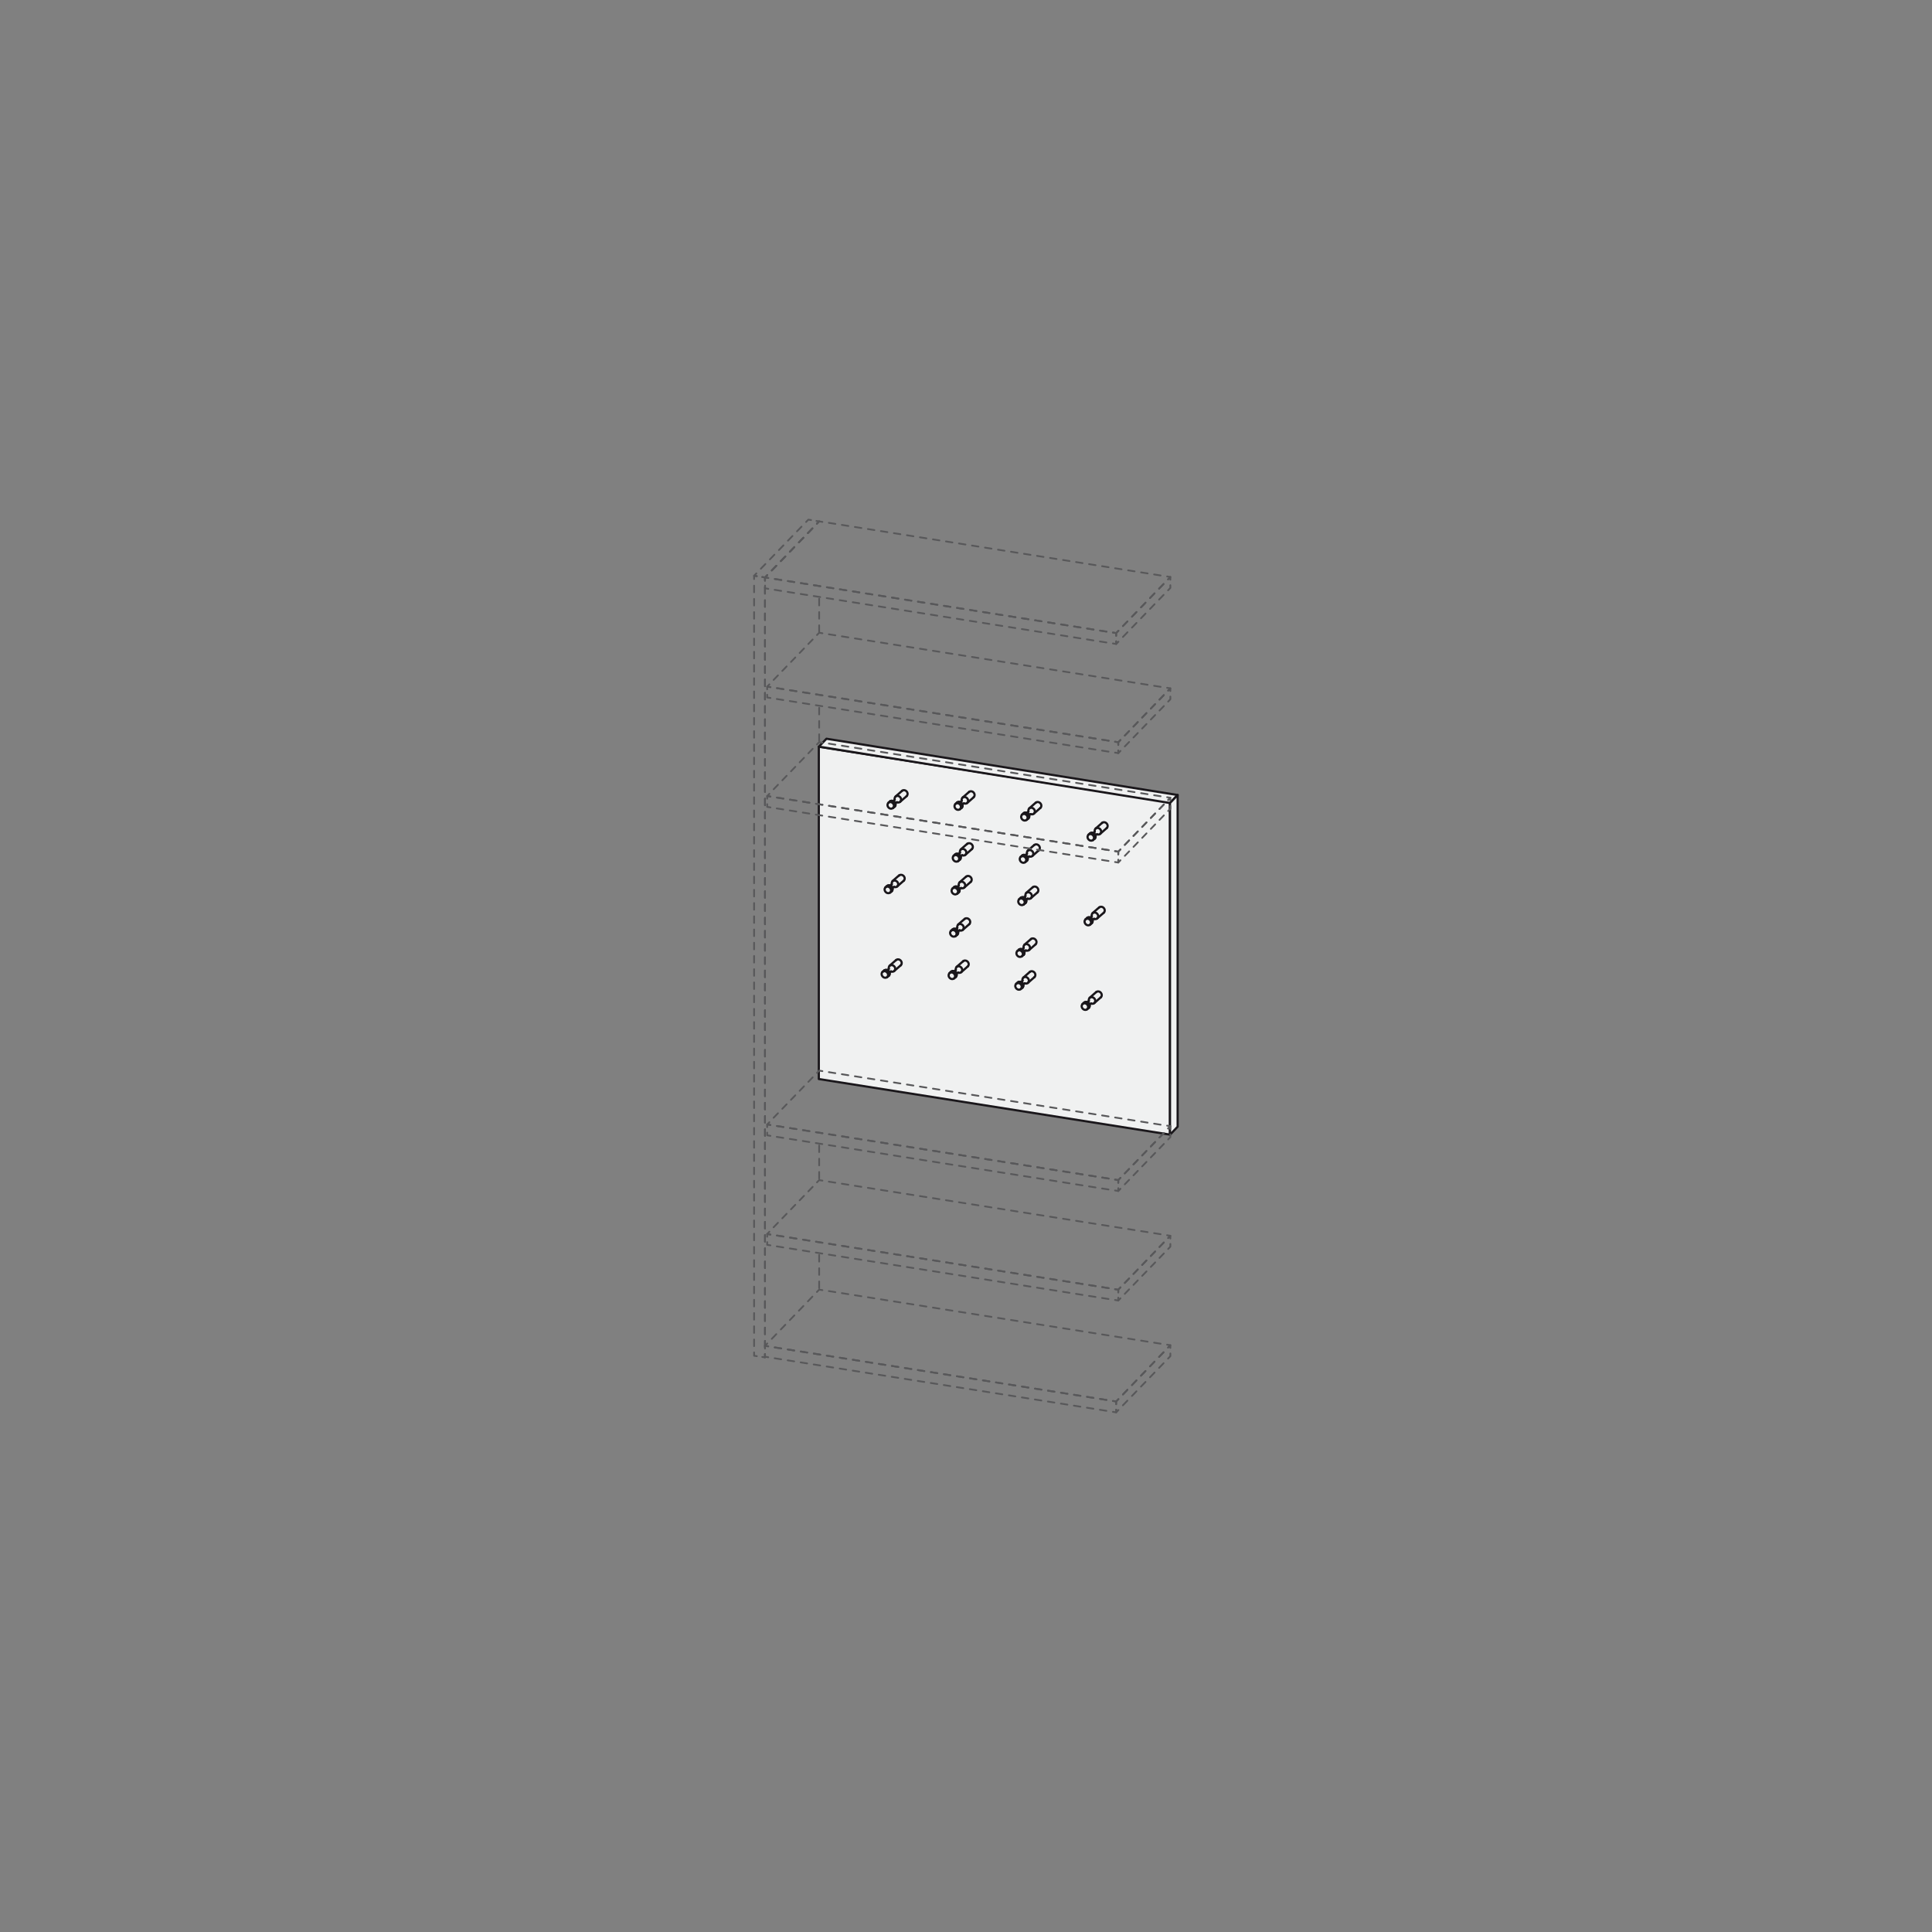 <?xml version="1.0" encoding="utf-8"?>
<!-- Generator: Adobe Illustrator 28.0.0, SVG Export Plug-In . SVG Version: 6.00 Build 0)  -->
<svg version="1.1" id="Livello_1" xmlns="http://www.w3.org/2000/svg" xmlns:xlink="http://www.w3.org/1999/xlink" x="0px" y="0px"
	 viewBox="0 0 220 220" style="enable-background:new 0 0 220 220;" xml:space="preserve">
<rect x="0" y="0" width="220" height="220" fill="#808080" stroke="none"/>
<style type="text/css">
	.st0{fill:#F0F1F1;}
	.st1{fill:none;stroke:#1A171B;stroke-width:0.25;stroke-linecap:round;stroke-linejoin:round;}
	
		.st2{clip-path:url(#SVGID_00000052798720930824301930000005301927942368923815_);fill:none;stroke:#1A171B;stroke-width:0.25;stroke-linecap:round;stroke-linejoin:bevel;stroke-miterlimit:10;}
	
		.st3{clip-path:url(#SVGID_00000052798720930824301930000005301927942368923815_);fill:none;stroke:#1A171B;stroke-width:0.25;stroke-linecap:round;stroke-linejoin:round;stroke-miterlimit:10;}
	.st4{fill:none;stroke:#1A171B;stroke-width:0.25;stroke-linecap:round;stroke-linejoin:round;stroke-miterlimit:10;}
	
		.st5{clip-path:url(#SVGID_00000137839759966214001880000006257604046821997716_);fill:none;stroke:#1A171B;stroke-width:0.25;stroke-linecap:round;stroke-linejoin:bevel;stroke-miterlimit:10;}
	
		.st6{clip-path:url(#SVGID_00000081623478651128099680000004465985365966534025_);fill:none;stroke:#1A171B;stroke-width:0.25;stroke-linecap:round;stroke-linejoin:bevel;stroke-miterlimit:10;}
	
		.st7{clip-path:url(#SVGID_00000005244420355351937380000001213397024895804813_);fill:none;stroke:#1A171B;stroke-width:0.25;stroke-linecap:round;stroke-linejoin:bevel;stroke-miterlimit:10;}
	
		.st8{clip-path:url(#SVGID_00000152951042049716238810000016506603485080458674_);fill:none;stroke:#1A171B;stroke-width:0.25;stroke-linecap:round;stroke-linejoin:bevel;stroke-miterlimit:10;}
	
		.st9{clip-path:url(#SVGID_00000176007845436901545030000008658592982375569318_);fill:none;stroke:#1A171B;stroke-width:0.25;stroke-linecap:round;stroke-linejoin:bevel;stroke-miterlimit:10;}
	
		.st10{clip-path:url(#SVGID_00000086658808475765787150000011496146731958970291_);fill:none;stroke:#1A171B;stroke-width:0.25;stroke-linecap:round;stroke-linejoin:bevel;stroke-miterlimit:10;}
	
		.st11{clip-path:url(#SVGID_00000068659399483658097790000005999283140765758852_);fill:none;stroke:#1A171B;stroke-width:0.25;stroke-linecap:round;stroke-linejoin:bevel;stroke-miterlimit:10;}
	
		.st12{clip-path:url(#SVGID_00000133516102525182197820000014322566458770380725_);fill:none;stroke:#1A171B;stroke-width:0.25;stroke-linecap:round;stroke-linejoin:bevel;stroke-miterlimit:10;}
	
		.st13{clip-path:url(#SVGID_00000092430353239707669550000008895335599559546535_);fill:none;stroke:#1A171B;stroke-width:0.25;stroke-linecap:round;stroke-linejoin:bevel;stroke-miterlimit:10;}
	
		.st14{clip-path:url(#SVGID_00000061453516750974841850000004208468989266139033_);fill:none;stroke:#1A171B;stroke-width:0.25;stroke-linecap:round;stroke-linejoin:bevel;stroke-miterlimit:10;}
	
		.st15{clip-path:url(#SVGID_00000074444184696794952950000002188227285570718866_);fill:none;stroke:#1A171B;stroke-width:0.25;stroke-linecap:round;stroke-linejoin:bevel;stroke-miterlimit:10;}
	
		.st16{clip-path:url(#SVGID_00000087370415706478557740000010940467968057043635_);fill:none;stroke:#1A171B;stroke-width:0.25;stroke-linecap:round;stroke-linejoin:bevel;stroke-miterlimit:10;}
	
		.st17{clip-path:url(#SVGID_00000094583686170207603510000014619250996095522982_);fill:none;stroke:#1A171B;stroke-width:0.25;stroke-linecap:round;stroke-linejoin:bevel;stroke-miterlimit:10;}
	
		.st18{clip-path:url(#SVGID_00000008111500376808687910000012365168631234449809_);fill:none;stroke:#1A171B;stroke-width:0.25;stroke-linecap:round;stroke-linejoin:bevel;stroke-miterlimit:10;}
	
		.st19{clip-path:url(#SVGID_00000098919218109187419780000004458634197641377411_);fill:none;stroke:#1A171B;stroke-width:0.25;stroke-linecap:round;stroke-linejoin:bevel;stroke-miterlimit:10;}
	.st20{fill:none;stroke:#58585A;stroke-width:0.2;stroke-linecap:round;stroke-linejoin:round;stroke-dasharray:0.753,0.753;}
	
		.st21{clip-path:url(#SVGID_00000098937268109661551220000011714262155358282135_);fill:none;stroke:#58585A;stroke-width:0.2;stroke-linecap:round;stroke-linejoin:round;stroke-dasharray:0.753,0.753;}
	
		.st22{clip-path:url(#SVGID_00000098937268109661551220000011714262155358282135_);fill:none;stroke:#58585A;stroke-width:0.2;stroke-linecap:round;stroke-linejoin:round;}
	.st23{fill:none;stroke:#58585A;stroke-width:0.2;stroke-linecap:round;stroke-linejoin:round;stroke-dasharray:0.74,0.74;}
	.st24{fill:none;stroke:#58585A;stroke-width:0.2;stroke-linecap:round;stroke-linejoin:round;}
	
		.st25{clip-path:url(#SVGID_00000047769218126032980780000013776425648890956720_);fill:none;stroke:#58585A;stroke-width:0.2;stroke-linecap:round;stroke-linejoin:round;}
	.st26{fill:none;stroke:#58585A;stroke-width:0.2;stroke-linecap:round;stroke-linejoin:round;stroke-dasharray:0.75,0.75;}
	.st27{fill:none;stroke:#58585A;stroke-width:0.2;stroke-linecap:round;stroke-linejoin:round;stroke-dasharray:0.741,0.741;}
	
		.st28{clip-path:url(#SVGID_00000097498417426591971990000009082871043398718610_);fill:none;stroke:#58585A;stroke-width:0.2;stroke-linecap:round;stroke-linejoin:round;stroke-dasharray:0.75,0.75;}
	
		.st29{clip-path:url(#SVGID_00000127745991538191067550000013441415716890197912_);fill:none;stroke:#58585A;stroke-width:0.2;stroke-linecap:round;stroke-linejoin:round;}
	
		.st30{clip-path:url(#SVGID_00000080909499222659532520000006198931698487663534_);fill:none;stroke:#58585A;stroke-width:0.2;stroke-linecap:round;stroke-linejoin:round;}
	.st31{fill:none;stroke:#58585A;stroke-width:0.2;stroke-linecap:round;stroke-linejoin:round;stroke-dasharray:0.711,0.711;}
	.st32{fill:none;stroke:#58585A;stroke-width:0.2;stroke-linecap:round;stroke-linejoin:round;stroke-dasharray:0.755,0.755;}
</style>
<g>
	<polygon class="st0" points="133.23,129.2 93.24,122.87 93.24,85.03 133.23,91.36 	"/>
	<polygon class="st1" points="133.23,129.2 93.24,122.87 93.24,85.03 133.23,91.36 	"/>
	<polygon class="st0" points="93.25,85.02 133.23,91.44 134.1,90.53 94.11,84.12 	"/>
	<polygon class="st1" points="134.1,90.53 94.11,84.12 93.25,85.02 133.23,91.44 	"/>
	<polygon class="st0" points="133.23,91.44 133.23,129.21 134.1,128.3 134.1,90.53 	"/>
	<polygon class="st1" points="134.1,128.3 133.23,129.21 133.23,91.44 134.1,90.53 	"/>
	<g>
		<defs>
			<rect id="SVGID_1_" x="85.77" y="59.07" width="48.45" height="101.86"/>
		</defs>
		<clipPath id="SVGID_00000116199499388705241860000006097978274889161119_">
			<use xlink:href="#SVGID_1_"  style="overflow:visible;"/>
		</clipPath>
		
			<path style="clip-path:url(#SVGID_00000116199499388705241860000006097978274889161119_);fill:none;stroke:#1A171B;stroke-width:0.25;stroke-linecap:round;stroke-linejoin:bevel;stroke-miterlimit:10;" d="
			M101.87,91.86l0.04-0.04c0.24-0.32-0.17-0.78-0.52-0.59l-0.05,0.04 M102.13,91.35l0.06,0.02l0.06,0.01
			c0.3,0.03,0.44-0.28,0.31-0.53l-0.04-0.05l-0.04-0.05c-0.22-0.22-0.59-0.14-0.61,0.19l0,0.06l0.01,0.06 M103.24,90.65l0.04-0.04
			c0.24-0.33-0.17-0.78-0.52-0.59l-0.04,0.04"/>
		
			<path style="clip-path:url(#SVGID_00000116199499388705241860000006097978274889161119_);fill:none;stroke:#1A171B;stroke-width:0.25;stroke-linecap:round;stroke-linejoin:round;stroke-miterlimit:10;" d="
			M101.71,91.2l0.03-0.01 M102.15,91.35L102.15,91.35c-0.06,0.01-0.15,0.07-0.17,0.12l-0.01,0.02 M101.74,91.2l0.03-0.01
			c0.04-0.02,0.1-0.09,0.11-0.13l0,0 M102.72,90.05l-0.74,0.65 M103.25,90.65l-0.75,0.65"/>
		
			<path style="clip-path:url(#SVGID_00000116199499388705241860000006097978274889161119_);fill:none;stroke:#1A171B;stroke-width:0.25;stroke-linecap:round;stroke-linejoin:bevel;stroke-miterlimit:10;" d="
			M109.5,91.99l0.04-0.04c0.24-0.33-0.17-0.79-0.52-0.59l-0.04,0.03 M109.76,91.48l0.06,0.02l0.06,0.01
			c0.3,0.03,0.44-0.28,0.31-0.53l-0.04-0.05l-0.04-0.05c-0.22-0.22-0.59-0.14-0.61,0.19l0,0.06l0.01,0.06 M110.87,90.78l0.04-0.04
			c0.24-0.33-0.17-0.79-0.52-0.59l-0.04,0.03"/>
		
			<path style="clip-path:url(#SVGID_00000116199499388705241860000006097978274889161119_);fill:none;stroke:#1A171B;stroke-width:0.25;stroke-linecap:round;stroke-linejoin:round;stroke-miterlimit:10;" d="
			M109.35,91.33l0.02-0.01c0.05-0.01,0.12-0.08,0.14-0.12l0-0.02 M109.78,91.48L109.78,91.48c-0.07,0.01-0.14,0.06-0.17,0.12
			l-0.01,0.02 M109.51,91.19l0.01-0.01v0 M110.35,90.18l-0.75,0.65 M110.87,90.79l-0.74,0.65"/>
		
			<path style="clip-path:url(#SVGID_00000116199499388705241860000006097978274889161119_);fill:none;stroke:#1A171B;stroke-width:0.25;stroke-linecap:round;stroke-linejoin:bevel;stroke-miterlimit:10;" d="
			M117.1,93.2l0.04-0.04c0.24-0.33-0.17-0.79-0.52-0.59l-0.04,0.03 M117.36,92.7l0.06,0.02l0.06,0.01c0.3,0.03,0.44-0.28,0.31-0.53
			l-0.04-0.05l-0.04-0.05c-0.22-0.22-0.59-0.14-0.61,0.19l0,0.06l0.01,0.06 M118.47,92l0.04-0.04c0.24-0.33-0.17-0.78-0.52-0.59
			l-0.04,0.04"/>
		
			<path style="clip-path:url(#SVGID_00000116199499388705241860000006097978274889161119_);fill:none;stroke:#1A171B;stroke-width:0.25;stroke-linecap:round;stroke-linejoin:round;stroke-miterlimit:10;" d="
			M116.94,92.55l0.03-0.01l0.02-0.01 M117.38,92.7L117.38,92.7c-0.09,0.01-0.12,0.05-0.17,0.11l-0.01,0.03 M116.99,92.53l0.03-0.02
			l0.03-0.02l0.02-0.02l0.02-0.02l0.01-0.02l0.01-0.02l0-0.01v0 M117.94,91.4l-0.74,0.65 M118.47,92l-0.74,0.65"/>
		
			<path style="clip-path:url(#SVGID_00000116199499388705241860000006097978274889161119_);fill:none;stroke:#1A171B;stroke-width:0.25;stroke-linecap:round;stroke-linejoin:bevel;stroke-miterlimit:10;" d="
			M124.65,95.5l0.04-0.04c0.24-0.32-0.17-0.78-0.52-0.59l-0.05,0.04 M124.91,95l0.06,0.02l0.06,0.01c0.3,0.03,0.44-0.28,0.31-0.53
			l-0.04-0.05l-0.04-0.05c-0.22-0.22-0.59-0.14-0.61,0.19l0,0.06l0.01,0.06 M126.02,94.3l0.04-0.04c0.24-0.33-0.17-0.78-0.52-0.59
			l-0.04,0.04"/>
		
			<path style="clip-path:url(#SVGID_00000116199499388705241860000006097978274889161119_);fill:none;stroke:#1A171B;stroke-width:0.25;stroke-linecap:round;stroke-linejoin:round;stroke-miterlimit:10;" d="
			M124.93,95L124.93,95c-0.08,0.02-0.12,0.05-0.17,0.12l-0.01,0.02 M124.49,94.85l0.03-0.01c0.07-0.02,0.11-0.08,0.14-0.14l0-0.01
			 M125.5,93.7l-0.74,0.65 M126.02,94.3l-0.74,0.65"/>
		
			<path style="clip-path:url(#SVGID_00000116199499388705241860000006097978274889161119_);fill:none;stroke:#1A171B;stroke-width:0.25;stroke-linecap:round;stroke-linejoin:bevel;stroke-miterlimit:10;" d="
			M109.3,97.89l0.04-0.04c0.24-0.32-0.17-0.78-0.52-0.59l-0.04,0.04 M109.56,97.39l0.06,0.02l0.06,0.01
			c0.3,0.03,0.44-0.28,0.31-0.53l-0.04-0.05l-0.04-0.05c-0.22-0.22-0.59-0.14-0.61,0.19l0,0.06l0.01,0.06 M110.67,96.69l0.04-0.04
			c0.24-0.33-0.17-0.78-0.52-0.59l-0.05,0.04"/>
		
			<path style="clip-path:url(#SVGID_00000116199499388705241860000006097978274889161119_);fill:none;stroke:#1A171B;stroke-width:0.25;stroke-linecap:round;stroke-linejoin:round;stroke-miterlimit:10;" d="
			M109.58,97.38L109.58,97.38 M109.14,97.24l0.03-0.01c0.07-0.02,0.11-0.08,0.14-0.14l0-0.01 M109.57,97.38l-0.01,0
			c-0.05,0.01-0.13,0.07-0.15,0.12l-0.01,0.02 M110.14,96.08l-0.74,0.65 M110.67,96.69l-0.74,0.65"/>
		
			<path style="clip-path:url(#SVGID_00000116199499388705241860000006097978274889161119_);fill:none;stroke:#1A171B;stroke-width:0.25;stroke-linecap:round;stroke-linejoin:bevel;stroke-miterlimit:10;" d="
			M116.93,98.02l0.04-0.04c0.24-0.33-0.17-0.79-0.52-0.59l-0.04,0.03 M117.19,97.52l0.06,0.02l0.06,0.01
			c0.3,0.03,0.44-0.28,0.31-0.53l-0.04-0.05l-0.04-0.05c-0.22-0.22-0.59-0.14-0.61,0.19l0,0.06l0.01,0.06 M118.3,96.82l0.04-0.04
			c0.24-0.33-0.17-0.78-0.52-0.59l-0.04,0.04"/>
		
			<path style="clip-path:url(#SVGID_00000116199499388705241860000006097978274889161119_);fill:none;stroke:#1A171B;stroke-width:0.25;stroke-linecap:round;stroke-linejoin:round;stroke-miterlimit:10;" d="
			M116.77,97.37l0.03-0.01c0.07-0.04,0.1-0.07,0.14-0.15l0,0 M117.21,97.52L117.21,97.52c-0.08,0.01-0.14,0.06-0.17,0.12l-0.01,0.02
			 M117.77,96.22l-0.74,0.65 M118.3,96.82l-0.74,0.65"/>
		
			<path style="clip-path:url(#SVGID_00000116199499388705241860000006097978274889161119_);fill:none;stroke:#1A171B;stroke-width:0.25;stroke-linecap:round;stroke-linejoin:bevel;stroke-miterlimit:10;" d="
			M101.53,101.49l0.04-0.04c0.24-0.32-0.17-0.78-0.52-0.59l-0.04,0.04 M101.8,100.99l0.06,0.02l0.06,0.01
			c0.3,0.03,0.44-0.28,0.31-0.53l-0.04-0.05l-0.04-0.05c-0.22-0.22-0.59-0.14-0.61,0.19l0,0.06l0.01,0.06 M102.91,100.29l0.04-0.04
			c0.24-0.33-0.17-0.78-0.52-0.59l-0.04,0.04"/>
		
			<path style="clip-path:url(#SVGID_00000116199499388705241860000006097978274889161119_);fill:none;stroke:#1A171B;stroke-width:0.25;stroke-linecap:round;stroke-linejoin:round;stroke-miterlimit:10;" d="
			M101.38,100.83l0.03-0.01c0.07-0.03,0.11-0.08,0.14-0.15l0,0 M101.82,100.99L101.82,100.99c-0.06,0-0.15,0.07-0.17,0.12
			l-0.01,0.02 M102.38,99.68l-0.75,0.65 M102.91,100.29l-0.75,0.65"/>
		
			<path style="clip-path:url(#SVGID_00000116199499388705241860000006097978274889161119_);fill:none;stroke:#1A171B;stroke-width:0.25;stroke-linecap:round;stroke-linejoin:bevel;stroke-miterlimit:10;" d="
			M109.17,101.62l0.04-0.04c0.24-0.33-0.17-0.79-0.52-0.59l-0.04,0.03 M109.43,101.12l0.06,0.02l0.06,0.01
			c0.3,0.03,0.44-0.28,0.31-0.53l-0.04-0.05l-0.04-0.05c-0.22-0.22-0.59-0.14-0.61,0.19l0,0.06l0.01,0.06 M110.54,100.42l0.04-0.04
			c0.24-0.33-0.17-0.79-0.52-0.59l-0.04,0.03"/>
		
			<path style="clip-path:url(#SVGID_00000116199499388705241860000006097978274889161119_);fill:none;stroke:#1A171B;stroke-width:0.25;stroke-linecap:round;stroke-linejoin:round;stroke-miterlimit:10;" d="
			M109.01,100.97l0.03-0.01l0.03-0.01l0.06-0.05l0.02-0.03l0.02-0.03l0.01-0.02l0.01-0.02 M109.45,101.12L109.45,101.12
			c-0.09,0.02-0.12,0.05-0.17,0.12l-0.01,0.03 M109.18,100.81L109.18,100.81 M110.01,99.82l-0.74,0.65 M110.54,100.42l-0.74,0.65"/>
		
			<path style="clip-path:url(#SVGID_00000116199499388705241860000006097978274889161119_);fill:none;stroke:#1A171B;stroke-width:0.25;stroke-linecap:round;stroke-linejoin:bevel;stroke-miterlimit:10;" d="
			M116.76,102.84l0.04-0.04c0.24-0.33-0.17-0.79-0.52-0.59l-0.04,0.03 M117.02,102.33l0.06,0.02l0.06,0.01
			c0.3,0.03,0.44-0.28,0.31-0.53l-0.04-0.05l-0.04-0.05c-0.22-0.22-0.59-0.14-0.61,0.19l0,0.06l0.01,0.06 M118.13,101.63l0.04-0.04
			c0.24-0.33-0.17-0.79-0.52-0.59l-0.04,0.03"/>
		
			<path style="clip-path:url(#SVGID_00000116199499388705241860000006097978274889161119_);fill:none;stroke:#1A171B;stroke-width:0.25;stroke-linecap:round;stroke-linejoin:round;stroke-miterlimit:10;" d="
			M116.6,102.18l0.03-0.01c0.06-0.03,0.11-0.08,0.14-0.15l0,0 M117.04,102.33L117.04,102.33c-0.08,0.01-0.14,0.06-0.17,0.12
			l-0.01,0.02 M117.6,101.03l-0.75,0.65 M118.13,101.63l-0.75,0.65"/>
		
			<path style="clip-path:url(#SVGID_00000116199499388705241860000006097978274889161119_);fill:none;stroke:#1A171B;stroke-width:0.25;stroke-linecap:round;stroke-linejoin:bevel;stroke-miterlimit:10;" d="
			M124.31,105.13l0.04-0.04c0.24-0.33-0.17-0.79-0.52-0.59l-0.04,0.03 M124.57,104.63l0.06,0.02l0.06,0.01
			c0.3,0.03,0.44-0.28,0.31-0.53l-0.04-0.05l-0.04-0.05c-0.22-0.22-0.59-0.14-0.61,0.19l0,0.06l0.01,0.06 M125.69,103.93l0.04-0.04
			c0.24-0.33-0.17-0.79-0.52-0.59l-0.04,0.03"/>
		
			<path style="clip-path:url(#SVGID_00000116199499388705241860000006097978274889161119_);fill:none;stroke:#1A171B;stroke-width:0.25;stroke-linecap:round;stroke-linejoin:round;stroke-miterlimit:10;" d="
			M124.6,104.63L124.6,104.63l-0.01,0l-0.01,0l-0.02,0l-0.04,0.02l-0.04,0.03 M124.16,104.48l0.03-0.01
			c0.07-0.02,0.11-0.08,0.14-0.14l0-0.01 M124.48,104.69l-0.04,0.05l-0.01,0.02l-0.01,0.02 M125.16,103.33l-0.75,0.65
			 M125.69,103.93l-0.75,0.65"/>
		
			<path style="clip-path:url(#SVGID_00000116199499388705241860000006097978274889161119_);fill:none;stroke:#1A171B;stroke-width:0.25;stroke-linecap:round;stroke-linejoin:bevel;stroke-miterlimit:10;" d="
			M109,106.43l0.04-0.04c0.24-0.33-0.17-0.79-0.52-0.59l-0.04,0.03 M109.26,105.94l0.06,0.02l0.06,0.01
			c0.3,0.03,0.44-0.28,0.31-0.53l-0.04-0.05l-0.04-0.05c-0.22-0.22-0.59-0.14-0.61,0.19l0,0.06l0.01,0.06 M110.37,105.24l0.04-0.04
			c0.24-0.33-0.17-0.79-0.52-0.59l-0.04,0.03"/>
		
			<path style="clip-path:url(#SVGID_00000116199499388705241860000006097978274889161119_);fill:none;stroke:#1A171B;stroke-width:0.25;stroke-linecap:round;stroke-linejoin:round;stroke-miterlimit:10;" d="
			M109.28,105.93L109.28,105.93l-0.02,0 M108.84,105.79l0.03-0.01c0.07-0.03,0.1-0.07,0.14-0.14l0-0.01 M109.26,105.94l-0.02,0.01
			c-0.05,0.02-0.1,0.06-0.13,0.11l-0.01,0.02 M109.84,104.64l-0.75,0.65 M110.37,105.24l-0.74,0.65"/>
		
			<path style="clip-path:url(#SVGID_00000116199499388705241860000006097978274889161119_);fill:none;stroke:#1A171B;stroke-width:0.25;stroke-linecap:round;stroke-linejoin:bevel;stroke-miterlimit:10;" d="
			M116.55,108.74l0.04-0.04c0.24-0.33-0.17-0.79-0.52-0.59l-0.04,0.03 M116.81,108.23l0.06,0.02l0.06,0.01
			c0.3,0.03,0.44-0.28,0.31-0.53l-0.04-0.05l-0.04-0.05c-0.22-0.22-0.59-0.14-0.61,0.19l0,0.06l0.01,0.06 M117.92,107.53l0.04-0.04
			c0.24-0.33-0.17-0.78-0.52-0.59l-0.04,0.03"/>
		
			<path style="clip-path:url(#SVGID_00000116199499388705241860000006097978274889161119_);fill:none;stroke:#1A171B;stroke-width:0.25;stroke-linecap:round;stroke-linejoin:round;stroke-miterlimit:10;" d="
			M116.83,108.23L116.83,108.23c-0.07,0-0.14,0.07-0.17,0.12l-0.01,0.02 M116.4,108.08l0.03-0.01c0.08-0.05,0.1-0.06,0.14-0.14
			l0-0.01 M117.4,106.93l-0.75,0.65 M117.92,107.54l-0.75,0.65"/>
		
			<path style="clip-path:url(#SVGID_00000116199499388705241860000006097978274889161119_);fill:none;stroke:#1A171B;stroke-width:0.25;stroke-linecap:round;stroke-linejoin:bevel;stroke-miterlimit:10;" d="
			M101.2,111.12l0.04-0.04c0.24-0.33-0.17-0.79-0.52-0.59l-0.04,0.03 M101.46,110.62l0.06,0.02l0.06,0.01
			c0.3,0.03,0.44-0.28,0.31-0.53l-0.04-0.05l-0.04-0.05c-0.22-0.22-0.59-0.14-0.61,0.19l0,0.06l0.01,0.06 M102.57,109.92l0.04-0.04
			c0.24-0.33-0.17-0.79-0.52-0.59l-0.04,0.03"/>
		
			<path style="clip-path:url(#SVGID_00000116199499388705241860000006097978274889161119_);fill:none;stroke:#1A171B;stroke-width:0.25;stroke-linecap:round;stroke-linejoin:round;stroke-miterlimit:10;" d="
			M101.48,110.62L101.48,110.62l-0.03,0l-0.02,0.01l-0.03,0.02l-0.03,0.03l-0.03,0.03l-0.02,0.03l-0.01,0.02 M101.04,110.47
			l0.03-0.01c0.05-0.02,0.12-0.09,0.14-0.14l0-0.01 M102.04,109.32l-0.74,0.65 M102.57,109.92l-0.75,0.65"/>
		
			<path style="clip-path:url(#SVGID_00000116199499388705241860000006097978274889161119_);fill:none;stroke:#1A171B;stroke-width:0.25;stroke-linecap:round;stroke-linejoin:bevel;stroke-miterlimit:10;" d="
			M108.83,111.25l0.04-0.04c0.24-0.33-0.17-0.79-0.52-0.59l-0.04,0.03 M109.09,110.75l0.06,0.02l0.06,0.01
			c0.3,0.03,0.44-0.28,0.31-0.53l-0.04-0.05l-0.04-0.05c-0.22-0.22-0.59-0.14-0.61,0.19l0,0.06l0.01,0.06 M110.2,110.05l0.04-0.04
			c0.24-0.33-0.17-0.78-0.52-0.59l-0.04,0.04"/>
		
			<path style="clip-path:url(#SVGID_00000116199499388705241860000006097978274889161119_);fill:none;stroke:#1A171B;stroke-width:0.25;stroke-linecap:round;stroke-linejoin:round;stroke-miterlimit:10;" d="
			M109.11,110.75L109.11,110.75c-0.09,0.02-0.12,0.05-0.17,0.12l-0.01,0.03 M108.67,110.6l0.03-0.01c0.07-0.02,0.11-0.08,0.14-0.14
			l0-0.01 M109.68,109.45l-0.75,0.65 M110.2,110.05l-0.74,0.65"/>
		
			<path style="clip-path:url(#SVGID_00000116199499388705241860000006097978274889161119_);fill:none;stroke:#1A171B;stroke-width:0.25;stroke-linecap:round;stroke-linejoin:bevel;stroke-miterlimit:10;" d="
			M116.42,112.47l0.04-0.04c0.24-0.33-0.17-0.79-0.52-0.59l-0.04,0.03 M116.68,111.97l0.06,0.02l0.06,0.01
			c0.3,0.03,0.44-0.28,0.31-0.53l-0.04-0.05l-0.04-0.05c-0.22-0.22-0.59-0.14-0.61,0.19l0,0.06l0.01,0.06 M117.79,111.27l0.04-0.04
			c0.24-0.33-0.17-0.79-0.52-0.59l-0.04,0.03"/>
		
			<path style="clip-path:url(#SVGID_00000116199499388705241860000006097978274889161119_);fill:none;stroke:#1A171B;stroke-width:0.25;stroke-linecap:round;stroke-linejoin:round;stroke-miterlimit:10;" d="
			M116.7,111.97L116.7,111.97c-0.07,0.01-0.14,0.07-0.17,0.12l-0.01,0.02 M116.27,111.82l0.03-0.01c0.08-0.05,0.1-0.06,0.14-0.14
			l0-0.01 M117.27,110.67l-0.74,0.65 M117.79,111.27l-0.74,0.65"/>
		
			<path style="clip-path:url(#SVGID_00000116199499388705241860000006097978274889161119_);fill:none;stroke:#1A171B;stroke-width:0.25;stroke-linecap:round;stroke-linejoin:bevel;stroke-miterlimit:10;" d="
			M123.98,114.77l0.04-0.04c0.24-0.33-0.17-0.79-0.52-0.59l-0.04,0.03 M124.24,114.27l0.06,0.02l0.06,0.01
			c0.3,0.03,0.44-0.28,0.31-0.53l-0.04-0.05l-0.04-0.05c-0.22-0.22-0.59-0.14-0.61,0.19l0,0.06l0.01,0.06 M125.35,113.57l0.04-0.04
			c0.24-0.33-0.17-0.79-0.52-0.59l-0.04,0.03"/>
		
			<path style="clip-path:url(#SVGID_00000116199499388705241860000006097978274889161119_);fill:none;stroke:#1A171B;stroke-width:0.25;stroke-linecap:round;stroke-linejoin:round;stroke-miterlimit:10;" d="
			M123.82,114.12l0.03-0.01c0.07-0.03,0.11-0.08,0.14-0.15l0,0 M124.26,114.27L124.26,114.27c-0.08,0.01-0.14,0.06-0.17,0.12
			l-0.01,0.02 M124.82,112.97l-0.74,0.65 M125.35,113.57l-0.74,0.65"/>
		
			<path style="clip-path:url(#SVGID_00000116199499388705241860000006097978274889161119_);fill:none;stroke:#1A171B;stroke-width:0.25;stroke-linecap:round;stroke-linejoin:bevel;stroke-miterlimit:10;" d="
			M101.17,91.41l-0.04,0.04l-0.03,0.05c-0.17,0.33,0.22,0.73,0.55,0.54l0.04-0.03l0.04-0.04c0.22-0.3-0.12-0.74-0.47-0.62
			l-0.05,0.03L101.17,91.41z M101.87,91.86l0.04-0.04c0.24-0.32-0.17-0.78-0.52-0.59l-0.04,0.03"/>
	</g>
	<path class="st4" d="M101.34,91.25l-0.17,0.16 M101.87,91.86l-0.18,0.15"/>
	<g>
		<defs>
			<rect id="SVGID_00000163785721645106659810000009709830015083278773_" x="85.77" y="59.07" width="48.45" height="101.86"/>
		</defs>
		<clipPath id="SVGID_00000146480960345041836240000016594523666929398663_">
			<use xlink:href="#SVGID_00000163785721645106659810000009709830015083278773_"  style="overflow:visible;"/>
		</clipPath>
		
			<path style="clip-path:url(#SVGID_00000146480960345041836240000016594523666929398663_);fill:none;stroke:#1A171B;stroke-width:0.25;stroke-linecap:round;stroke-linejoin:bevel;stroke-miterlimit:10;" d="
			M108.8,91.54l-0.04,0.04l-0.03,0.05c-0.17,0.33,0.22,0.73,0.55,0.54l0.04-0.03l0.04-0.04c0.22-0.3-0.12-0.74-0.47-0.62l-0.05,0.03
			L108.8,91.54z M109.5,91.99l0.04-0.04c0.24-0.32-0.17-0.78-0.52-0.59l-0.05,0.03"/>
	</g>
	<path class="st4" d="M108.98,91.39l-0.17,0.15 M109.5,91.99l-0.18,0.15"/>
	<g>
		<defs>
			<rect id="SVGID_00000057849372730074567750000013040323882899919265_" x="85.77" y="59.07" width="48.45" height="101.86"/>
		</defs>
		<clipPath id="SVGID_00000143584551920950051270000000478875216356040604_">
			<use xlink:href="#SVGID_00000057849372730074567750000013040323882899919265_"  style="overflow:visible;"/>
		</clipPath>
		
			<path style="clip-path:url(#SVGID_00000143584551920950051270000000478875216356040604_);fill:none;stroke:#1A171B;stroke-width:0.25;stroke-linecap:round;stroke-linejoin:bevel;stroke-miterlimit:10;" d="
			M116.39,92.76l-0.04,0.04l-0.03,0.05c-0.17,0.33,0.22,0.73,0.55,0.54l0.04-0.03l0.04-0.04c0.22-0.3-0.12-0.74-0.47-0.62
			l-0.05,0.03L116.39,92.76z M117.09,93.2l0.04-0.04c0.24-0.32-0.17-0.78-0.52-0.59l-0.04,0.03"/>
	</g>
	<path class="st4" d="M116.57,92.6l-0.18,0.15 M117.1,93.2l-0.18,0.15"/>
	<g>
		<defs>
			<rect id="SVGID_00000139287157895678345120000008141826901172272822_" x="85.77" y="59.07" width="48.45" height="101.86"/>
		</defs>
		<clipPath id="SVGID_00000034066900638741359850000015618664405336959146_">
			<use xlink:href="#SVGID_00000139287157895678345120000008141826901172272822_"  style="overflow:visible;"/>
		</clipPath>
		
			<path style="clip-path:url(#SVGID_00000034066900638741359850000015618664405336959146_);fill:none;stroke:#1A171B;stroke-width:0.25;stroke-linecap:round;stroke-linejoin:bevel;stroke-miterlimit:10;" d="
			M123.95,95.05l-0.04,0.04l-0.03,0.05c-0.17,0.33,0.22,0.73,0.55,0.54l0.04-0.03l0.04-0.04c0.22-0.3-0.12-0.74-0.47-0.62
			l-0.05,0.03L123.95,95.05z M124.65,95.5l0.04-0.04c0.24-0.33-0.17-0.79-0.52-0.59l-0.04,0.03"/>
	</g>
	<path class="st4" d="M124.12,94.9l-0.18,0.15 M124.65,95.5l-0.18,0.16"/>
	<g>
		<defs>
			<rect id="SVGID_00000139292032042006578770000008404981251844868786_" x="85.77" y="59.07" width="48.45" height="101.86"/>
		</defs>
		<clipPath id="SVGID_00000031190580728534361750000009024862084183883711_">
			<use xlink:href="#SVGID_00000139292032042006578770000008404981251844868786_"  style="overflow:visible;"/>
		</clipPath>
		
			<path style="clip-path:url(#SVGID_00000031190580728534361750000009024862084183883711_);fill:none;stroke:#1A171B;stroke-width:0.25;stroke-linecap:round;stroke-linejoin:bevel;stroke-miterlimit:10;" d="
			M109.12,98.04l0.04-0.04l0.03-0.05c0.17-0.33-0.22-0.73-0.55-0.54l-0.04,0.03l-0.04,0.04c-0.22,0.3,0.12,0.74,0.47,0.62l0.05-0.03
			L109.12,98.04z M109.29,97.89l0.04-0.04c0.24-0.32-0.17-0.78-0.52-0.59l-0.05,0.03"/>
	</g>
	<path class="st4" d="M108.77,97.29l-0.17,0.15 M109.3,97.89l-0.18,0.16"/>
	<g>
		<defs>
			<rect id="SVGID_00000046319012649675737590000002628769713146768026_" x="85.77" y="59.07" width="48.45" height="101.86"/>
		</defs>
		<clipPath id="SVGID_00000057863868207080898980000008568248187355213743_">
			<use xlink:href="#SVGID_00000046319012649675737590000002628769713146768026_"  style="overflow:visible;"/>
		</clipPath>
		
			<path style="clip-path:url(#SVGID_00000057863868207080898980000008568248187355213743_);fill:none;stroke:#1A171B;stroke-width:0.25;stroke-linecap:round;stroke-linejoin:bevel;stroke-miterlimit:10;" d="
			M116.75,98.17l0.04-0.04l0.03-0.05c0.17-0.33-0.22-0.73-0.55-0.54l-0.04,0.03l-0.04,0.04c-0.22,0.3,0.12,0.74,0.47,0.62l0.05-0.03
			L116.75,98.17z M116.92,98.02l0.04-0.04c0.24-0.32-0.17-0.78-0.52-0.59l-0.04,0.03"/>
	</g>
	<path class="st4" d="M116.4,97.42l-0.18,0.16 M116.93,98.02l-0.18,0.15"/>
	<g>
		<defs>
			<rect id="SVGID_00000137126442166628526380000014204321586824454540_" x="85.77" y="59.07" width="48.45" height="101.86"/>
		</defs>
		<clipPath id="SVGID_00000118389751674047120670000018075418340985311136_">
			<use xlink:href="#SVGID_00000137126442166628526380000014204321586824454540_"  style="overflow:visible;"/>
		</clipPath>
		
			<path style="clip-path:url(#SVGID_00000118389751674047120670000018075418340985311136_);fill:none;stroke:#1A171B;stroke-width:0.25;stroke-linecap:round;stroke-linejoin:bevel;stroke-miterlimit:10;" d="
			M101.36,101.64l0.04-0.04l0.03-0.05c0.17-0.33-0.22-0.73-0.55-0.55l-0.04,0.03l-0.04,0.04c-0.22,0.3,0.12,0.74,0.47,0.62
			l0.05-0.03L101.36,101.64z M101.53,101.49l0.04-0.04c0.24-0.33-0.17-0.78-0.52-0.59l-0.05,0.03"/>
	</g>
	<path class="st4" d="M101.01,100.89l-0.17,0.15 M101.54,101.49l-0.18,0.15"/>
	<g>
		<defs>
			<rect id="SVGID_00000028305605685456283170000003447837318667697854_" x="85.77" y="59.07" width="48.45" height="101.86"/>
		</defs>
		<clipPath id="SVGID_00000118394047004821295310000015994561232631178407_">
			<use xlink:href="#SVGID_00000028305605685456283170000003447837318667697854_"  style="overflow:visible;"/>
		</clipPath>
		
			<path style="clip-path:url(#SVGID_00000118394047004821295310000015994561232631178407_);fill:none;stroke:#1A171B;stroke-width:0.25;stroke-linecap:round;stroke-linejoin:bevel;stroke-miterlimit:10;" d="
			M108.47,101.17l-0.04,0.04l-0.03,0.05c-0.17,0.33,0.22,0.73,0.55,0.54l0.04-0.03l0.04-0.04c0.22-0.3-0.12-0.74-0.47-0.62
			l-0.05,0.03L108.47,101.17z M109.16,101.62l0.04-0.04c0.24-0.33-0.17-0.79-0.52-0.59l-0.04,0.03"/>
	</g>
	<path class="st4" d="M108.64,101.02l-0.17,0.15 M109.17,101.62l-0.18,0.16"/>
	<g>
		<defs>
			<rect id="SVGID_00000018216710980792582800000009686181254792560269_" x="85.77" y="59.07" width="48.45" height="101.86"/>
		</defs>
		<clipPath id="SVGID_00000063631612867851558790000006881750041370463933_">
			<use xlink:href="#SVGID_00000018216710980792582800000009686181254792560269_"  style="overflow:visible;"/>
		</clipPath>
		
			<path style="clip-path:url(#SVGID_00000063631612867851558790000006881750041370463933_);fill:none;stroke:#1A171B;stroke-width:0.25;stroke-linecap:round;stroke-linejoin:bevel;stroke-miterlimit:10;" d="
			M116.06,102.39l-0.04,0.04l-0.03,0.05c-0.17,0.33,0.22,0.73,0.55,0.54l0.04-0.03l0.04-0.04c0.22-0.3-0.12-0.74-0.47-0.62
			l-0.05,0.03L116.06,102.39z M116.76,102.84l0.04-0.04c0.24-0.32-0.17-0.78-0.52-0.59l-0.05,0.03"/>
	</g>
	<path class="st4" d="M116.23,102.23l-0.18,0.16 M116.76,102.84l-0.18,0.15"/>
	<g>
		<defs>
			<rect id="SVGID_00000112617794482131709320000012136088537915640992_" x="85.77" y="59.07" width="48.45" height="101.86"/>
		</defs>
		<clipPath id="SVGID_00000114791477821336081790000010590666665326560656_">
			<use xlink:href="#SVGID_00000112617794482131709320000012136088537915640992_"  style="overflow:visible;"/>
		</clipPath>
		
			<path style="clip-path:url(#SVGID_00000114791477821336081790000010590666665326560656_);fill:none;stroke:#1A171B;stroke-width:0.25;stroke-linecap:round;stroke-linejoin:bevel;stroke-miterlimit:10;" d="
			M124.13,105.29l0.04-0.04l0.03-0.05c0.17-0.33-0.22-0.73-0.55-0.54l-0.04,0.03l-0.04,0.04c-0.22,0.3,0.12,0.74,0.47,0.62
			l0.05-0.03L124.13,105.29z M124.31,105.13l0.04-0.04c0.24-0.33-0.17-0.79-0.52-0.59l-0.04,0.03"/>
	</g>
	<path class="st4" d="M123.79,104.53l-0.18,0.15 M124.31,105.14l-0.18,0.15"/>
	<g>
		<defs>
			<rect id="SVGID_00000041981851144859906570000003225090802488003223_" x="85.77" y="59.07" width="48.45" height="101.86"/>
		</defs>
		<clipPath id="SVGID_00000070796642510214490580000006414880984001954445_">
			<use xlink:href="#SVGID_00000041981851144859906570000003225090802488003223_"  style="overflow:visible;"/>
		</clipPath>
		
			<path style="clip-path:url(#SVGID_00000070796642510214490580000006414880984001954445_);fill:none;stroke:#1A171B;stroke-width:0.25;stroke-linecap:round;stroke-linejoin:bevel;stroke-miterlimit:10;" d="
			M108.82,106.59l0.04-0.04l0.03-0.05c0.17-0.33-0.22-0.73-0.55-0.55l-0.04,0.03l-0.04,0.04c-0.22,0.3,0.12,0.74,0.47,0.62
			l0.05-0.03L108.82,106.59z M109,106.44l0.04-0.04c0.24-0.33-0.17-0.79-0.52-0.59l-0.04,0.03"/>
	</g>
	<path class="st4" d="M108.47,105.84l-0.17,0.15 M109,106.44l-0.18,0.16"/>
	<g>
		<defs>
			<rect id="SVGID_00000176023543055250568620000017224182047704481949_" x="85.77" y="59.07" width="48.45" height="101.86"/>
		</defs>
		<clipPath id="SVGID_00000065067966019039861380000012642452780025046952_">
			<use xlink:href="#SVGID_00000176023543055250568620000017224182047704481949_"  style="overflow:visible;"/>
		</clipPath>
		
			<path style="clip-path:url(#SVGID_00000065067966019039861380000012642452780025046952_);fill:none;stroke:#1A171B;stroke-width:0.25;stroke-linecap:round;stroke-linejoin:bevel;stroke-miterlimit:10;" d="
			M115.85,108.29l-0.04,0.04l-0.03,0.05c-0.17,0.33,0.22,0.73,0.55,0.54l0.04-0.03l0.04-0.04c0.22-0.3-0.12-0.74-0.47-0.62
			l-0.05,0.03L115.85,108.29z M116.55,108.74l0.04-0.04c0.24-0.33-0.17-0.78-0.52-0.59l-0.05,0.03"/>
	</g>
	<path class="st4" d="M116.03,108.14l-0.18,0.15 M116.55,108.74l-0.18,0.15"/>
	<g>
		<defs>
			<rect id="SVGID_00000088820328571308482890000004575667638466817453_" x="85.77" y="59.07" width="48.45" height="101.86"/>
		</defs>
		<clipPath id="SVGID_00000029030243999773410490000013920806654193005473_">
			<use xlink:href="#SVGID_00000088820328571308482890000004575667638466817453_"  style="overflow:visible;"/>
		</clipPath>
		
			<path style="clip-path:url(#SVGID_00000029030243999773410490000013920806654193005473_);fill:none;stroke:#1A171B;stroke-width:0.25;stroke-linecap:round;stroke-linejoin:bevel;stroke-miterlimit:10;" d="
			M101.02,111.27l0.04-0.04l0.03-0.05c0.17-0.33-0.22-0.73-0.55-0.55l-0.04,0.03l-0.04,0.04c-0.22,0.3,0.12,0.74,0.47,0.62
			l0.05-0.03L101.02,111.27z M101.2,111.12l0.04-0.04c0.24-0.33-0.16-0.79-0.52-0.59l-0.04,0.03"/>
	</g>
	<path class="st4" d="M100.67,110.52l-0.17,0.15 M101.2,111.12l-0.18,0.15"/>
	<g>
		<defs>
			<rect id="SVGID_00000097483625110307935200000003121528095706871424_" x="85.77" y="59.07" width="48.45" height="101.86"/>
		</defs>
		<clipPath id="SVGID_00000032634941285980353800000002582907228684022425_">
			<use xlink:href="#SVGID_00000097483625110307935200000003121528095706871424_"  style="overflow:visible;"/>
		</clipPath>
		
			<path style="clip-path:url(#SVGID_00000032634941285980353800000002582907228684022425_);fill:none;stroke:#1A171B;stroke-width:0.25;stroke-linecap:round;stroke-linejoin:bevel;stroke-miterlimit:10;" d="
			M108.13,110.81l-0.04,0.04l-0.03,0.05c-0.17,0.33,0.22,0.73,0.55,0.54l0.04-0.03l0.04-0.04c0.22-0.3-0.12-0.74-0.47-0.62
			l-0.05,0.03L108.13,110.81z M108.83,111.25l0.04-0.04c0.24-0.33-0.17-0.78-0.52-0.59l-0.04,0.03"/>
	</g>
	<path class="st4" d="M108.3,110.65l-0.17,0.15 M108.83,111.26l-0.18,0.15"/>
	<g>
		<defs>
			<rect id="SVGID_00000076576789245016104280000001301359306875916723_" x="85.77" y="59.07" width="48.45" height="101.86"/>
		</defs>
		<clipPath id="SVGID_00000121991179067308232980000008246258622550707586_">
			<use xlink:href="#SVGID_00000076576789245016104280000001301359306875916723_"  style="overflow:visible;"/>
		</clipPath>
		
			<path style="clip-path:url(#SVGID_00000121991179067308232980000008246258622550707586_);fill:none;stroke:#1A171B;stroke-width:0.25;stroke-linecap:round;stroke-linejoin:bevel;stroke-miterlimit:10;" d="
			M116.24,112.62l0.04-0.04l0.03-0.05c0.17-0.33-0.22-0.73-0.55-0.54l-0.04,0.03l-0.04,0.04c-0.22,0.3,0.12,0.74,0.47,0.62
			l0.05-0.03L116.24,112.62z M116.42,112.47l0.04-0.04c0.24-0.33-0.17-0.79-0.52-0.59l-0.04,0.03"/>
	</g>
	<path class="st4" d="M115.9,111.87l-0.18,0.15 M116.42,112.47l-0.18,0.15"/>
	<g>
		<defs>
			<rect id="SVGID_00000168797256342642808560000007854560447782029759_" x="85.77" y="59.07" width="48.45" height="101.86"/>
		</defs>
		<clipPath id="SVGID_00000181076865973557979770000010605415627033024668_">
			<use xlink:href="#SVGID_00000168797256342642808560000007854560447782029759_"  style="overflow:visible;"/>
		</clipPath>
		
			<path style="clip-path:url(#SVGID_00000181076865973557979770000010605415627033024668_);fill:none;stroke:#1A171B;stroke-width:0.25;stroke-linecap:round;stroke-linejoin:bevel;stroke-miterlimit:10;" d="
			M123.8,114.92l0.04-0.04l0.03-0.05c0.17-0.33-0.22-0.73-0.55-0.54l-0.04,0.03l-0.04,0.04c-0.22,0.3,0.12,0.74,0.47,0.62l0.05-0.03
			L123.8,114.92z M123.97,114.77l0.04-0.04c0.24-0.33-0.17-0.79-0.52-0.59l-0.04,0.03"/>
	</g>
	<path class="st4" d="M123.45,114.17l-0.18,0.16 M123.98,114.77l-0.18,0.15"/>
	<line class="st20" x1="87.11" y1="153.44" x2="87.11" y2="66.51"/>
	<g>
		<defs>
			<rect id="SVGID_00000021833092340627809960000005973791710323570338_" x="85.77" y="59.07" width="48.45" height="101.86"/>
		</defs>
		<clipPath id="SVGID_00000047738711594144138610000010440943506360088216_">
			<use xlink:href="#SVGID_00000021833092340627809960000005973791710323570338_"  style="overflow:visible;"/>
		</clipPath>
		
			<line style="clip-path:url(#SVGID_00000047738711594144138610000010440943506360088216_);fill:none;stroke:#58585A;stroke-width:0.2;stroke-linecap:round;stroke-linejoin:round;stroke-dasharray:0.753,0.753;" x1="85.87" y1="66.69" x2="85.87" y2="153.63"/>
		
			<path style="clip-path:url(#SVGID_00000047738711594144138610000010440943506360088216_);fill:none;stroke:#58585A;stroke-width:0.2;stroke-linecap:round;stroke-linejoin:round;" d="
			M85.87,154v0.38l0.31,0.05 M86.18,65.61l-0.31-0.05v0.38 M87.11,66.13v-0.38l-0.31-0.05 M86.8,154.52l0.31,0.05v-0.38"/>
	</g>
	<line class="st20" x1="87.11" y1="153.44" x2="87.11" y2="66.51"/>
	<line class="st23" x1="87.89" y1="64.96" x2="92.77" y2="59.9"/>
	<path class="st24" d="M93.03,59.63l0.26-0.27 M87.11,66.13v-0.38l0.26-0.27 M87.11,154.57v-0.38"/>
	<line class="st23" x1="92.51" y1="60.17" x2="87.63" y2="65.22"/>
	<line class="st23" x1="86.64" y1="64.76" x2="91.53" y2="59.7"/>
	<g>
		<defs>
			<rect id="SVGID_00000038397278038658673540000012001613176100758931_" x="85.77" y="59.07" width="48.45" height="101.86"/>
		</defs>
		<clipPath id="SVGID_00000122696011930671275020000009216920914777015460_">
			<use xlink:href="#SVGID_00000038397278038658673540000012001613176100758931_"  style="overflow:visible;"/>
		</clipPath>
		
			<path style="clip-path:url(#SVGID_00000122696011930671275020000009216920914777015460_);fill:none;stroke:#58585A;stroke-width:0.2;stroke-linecap:round;stroke-linejoin:round;" d="
			M91.79,59.44l0.26-0.27l0.31,0.05 M86.18,65.61l-0.31-0.05l0.26-0.27 M87.37,65.49l-0.26,0.27l-0.31-0.05 M92.97,59.32l0.31,0.05
			l-0.26,0.27"/>
	</g>
	<line class="st26" x1="132.16" y1="153.01" x2="94.02" y2="146.96"/>
	<line class="st27" x1="92.51" y1="147.65" x2="87.63" y2="152.72"/>
	<line class="st26" x1="88.22" y1="153.43" x2="126.36" y2="159.47"/>
	<line class="st27" x1="127.87" y1="158.79" x2="132.75" y2="153.72"/>
	<path class="st24" d="M133.01,153.45l0.26-0.27l-0.37-0.06 M126.73,159.53l0.37,0.06l0.26-0.27 M87.37,152.98l-0.26,0.27l0.37,0.06
		 M93.65,146.91l-0.37-0.06l-0.26,0.27"/>
	<g>
		<defs>
			<rect id="SVGID_00000082355461988217661280000015034097267332532117_" x="85.77" y="59.07" width="48.45" height="101.86"/>
		</defs>
		<clipPath id="SVGID_00000150095628090721863180000008025534609373397415_">
			<use xlink:href="#SVGID_00000082355461988217661280000015034097267332532117_"  style="overflow:visible;"/>
		</clipPath>
		
			<line style="clip-path:url(#SVGID_00000150095628090721863180000008025534609373397415_);fill:none;stroke:#58585A;stroke-width:0.2;stroke-linecap:round;stroke-linejoin:round;stroke-dasharray:0.75,0.75;" x1="125.99" y1="160.65" x2="87.85" y2="154.61"/>
	</g>
	<line class="st26" x1="88.22" y1="153.43" x2="126.36" y2="159.47"/>
	<g>
		<defs>
			<rect id="SVGID_00000049923455594641908540000014216712713079584395_" x="85.77" y="59.07" width="48.45" height="101.86"/>
		</defs>
		<clipPath id="SVGID_00000062188791516919812080000011535275886335116433_">
			<use xlink:href="#SVGID_00000049923455594641908540000014216712713079584395_"  style="overflow:visible;"/>
		</clipPath>
		
			<path style="clip-path:url(#SVGID_00000062188791516919812080000011535275886335116433_);fill:none;stroke:#58585A;stroke-width:0.2;stroke-linecap:round;stroke-linejoin:round;" d="
			M127.1,160.52v0.31l-0.37-0.06 M126.73,159.53l0.37,0.06v0.31 M87.11,153.56v-0.31l0.37,0.06 M87.48,154.55l-0.37-0.06v-0.31"/>
	</g>
	<line class="st27" x1="132.5" y1="155.23" x2="127.61" y2="160.29"/>
	<line class="st27" x1="127.87" y1="158.79" x2="132.75" y2="153.72"/>
	<g>
		<defs>
			<rect id="SVGID_00000178925235276450388270000007499801182685298110_" x="85.77" y="59.07" width="48.45" height="101.86"/>
		</defs>
		<clipPath id="SVGID_00000124153133206160732220000013831762404864038328_">
			<use xlink:href="#SVGID_00000178925235276450388270000007499801182685298110_"  style="overflow:visible;"/>
		</clipPath>
		
			<path style="clip-path:url(#SVGID_00000124153133206160732220000013831762404864038328_);fill:none;stroke:#58585A;stroke-width:0.2;stroke-linecap:round;stroke-linejoin:round;" d="
			M133.27,154.12v0.31l-0.26,0.27 M133.01,153.45l0.26-0.27v0.31 M127.1,159.9v-0.31l0.26-0.27 M127.36,160.56l-0.26,0.27v-0.31"/>
	</g>
	<line class="st26" x1="132.16" y1="65.53" x2="94.02" y2="59.48"/>
	<line class="st23" x1="92.51" y1="60.17" x2="87.63" y2="65.22"/>
	<line class="st26" x1="88.23" y1="65.93" x2="126.36" y2="71.98"/>
	<line class="st23" x1="127.87" y1="71.29" x2="132.75" y2="66.24"/>
	<path class="st24" d="M133.01,65.97l0.26-0.27l-0.37-0.06 M126.73,72.03l0.37,0.06l0.26-0.27 M87.37,65.49l-0.26,0.27l0.37,0.06
		 M93.65,59.43l-0.37-0.06l-0.26,0.27"/>
	<line class="st26" x1="125.99" y1="73.16" x2="87.86" y2="67.11"/>
	<line class="st26" x1="88.23" y1="65.93" x2="126.36" y2="71.98"/>
	<path class="st24" d="M127.1,73.02v0.31l-0.37-0.06 M126.73,72.03l0.37,0.06v0.31 M87.12,66.06v-0.31l0.37,0.06 M87.49,67.05
		l-0.37-0.06v-0.31"/>
	<line class="st23" x1="132.5" y1="67.74" x2="127.61" y2="72.8"/>
	<line class="st23" x1="127.87" y1="71.29" x2="132.75" y2="66.24"/>
	<path class="st24" d="M133.27,66.64v0.31l-0.26,0.27 M133.01,65.97l0.26-0.27v0.31 M127.1,72.4v-0.31l0.26-0.27 M127.36,73.07
		l-0.26,0.27v-0.31"/>
	<line class="st26" x1="132.16" y1="78.21" x2="94.02" y2="72.17"/>
	<line class="st31" x1="92.54" y1="72.82" x2="87.85" y2="77.67"/>
	<line class="st26" x1="88.47" y1="78.36" x2="126.6" y2="84.4"/>
	<line class="st31" x1="128.08" y1="83.76" x2="132.77" y2="78.9"/>
	<path class="st24" d="M133.02,78.64l0.25-0.26l-0.37-0.06 M126.97,84.46l0.37,0.06l0.25-0.26 M87.61,77.93l-0.25,0.26l0.37,0.06
		 M93.65,72.11l-0.37-0.06l-0.25,0.26"/>
	<line class="st26" x1="126.23" y1="85.59" x2="88.1" y2="79.54"/>
	<line class="st26" x1="88.47" y1="78.36" x2="126.6" y2="84.4"/>
	<path class="st24" d="M127.34,85.45v0.31l-0.37-0.06 M126.97,84.46l0.37,0.06v0.31 M87.36,78.49v-0.31l0.37,0.06 M87.73,79.48
		l-0.37-0.06v-0.31"/>
	<line class="st31" x1="132.53" y1="80.4" x2="127.84" y2="85.25"/>
	<line class="st31" x1="128.08" y1="83.76" x2="132.77" y2="78.9"/>
	<path class="st24" d="M133.27,79.32v0.31l-0.25,0.26 M133.02,78.64l0.25-0.26v0.31 M127.34,84.83v-0.31l0.25-0.25 M127.59,85.51
		l-0.25,0.26v-0.31"/>
	<line class="st32" x1="93.28" y1="71.96" x2="93.28" y2="68.18"/>
	<line class="st32" x1="93.28" y1="84.37" x2="93.28" y2="80.6"/>
	<line class="st32" x1="93.28" y1="134.21" x2="93.28" y2="130.43"/>
	<line class="st32" x1="93.28" y1="146.68" x2="93.28" y2="142.9"/>
	<line class="st26" x1="132.16" y1="140.54" x2="94.02" y2="134.5"/>
	<line class="st31" x1="92.54" y1="135.15" x2="87.85" y2="140"/>
	<line class="st26" x1="88.47" y1="140.69" x2="126.6" y2="146.74"/>
	<line class="st31" x1="128.08" y1="146.09" x2="132.77" y2="141.23"/>
	<path class="st24" d="M133.02,140.98l0.25-0.26l-0.37-0.06 M126.97,146.8l0.37,0.06l0.25-0.26 M87.61,140.26l-0.25,0.26l0.37,0.06
		 M93.65,134.44l-0.37-0.06l-0.25,0.26"/>
	<line class="st26" x1="126.23" y1="147.92" x2="88.1" y2="141.87"/>
	<line class="st26" x1="88.47" y1="140.69" x2="126.6" y2="146.74"/>
	<path class="st24" d="M127.34,147.78v0.31l-0.37-0.06 M126.97,146.8l0.37,0.06v0.31 M87.36,140.83v-0.31l0.37,0.06 M87.73,141.81
		l-0.37-0.06v-0.31"/>
	<line class="st31" x1="132.53" y1="142.73" x2="127.84" y2="147.58"/>
	<line class="st31" x1="128.08" y1="146.09" x2="132.77" y2="141.23"/>
	<path class="st24" d="M133.27,141.65v0.31l-0.25,0.26 M133.02,140.98l0.25-0.26v0.31 M127.34,147.16v-0.31l0.25-0.26
		 M127.59,147.84l-0.25,0.26v-0.31"/>
	<line class="st26" x1="132.16" y1="128.07" x2="94.02" y2="122.03"/>
	<line class="st31" x1="92.54" y1="122.68" x2="87.85" y2="127.53"/>
	<line class="st26" x1="88.47" y1="128.22" x2="126.6" y2="134.26"/>
	<line class="st31" x1="128.08" y1="133.62" x2="132.77" y2="128.76"/>
	<path class="st24" d="M133.02,128.5l0.25-0.26l-0.37-0.06 M126.97,134.32l0.37,0.06l0.25-0.26 M87.61,127.79l-0.25,0.26l0.37,0.06
		 M93.65,121.97l-0.37-0.06l-0.25,0.26"/>
	<line class="st26" x1="126.23" y1="135.45" x2="88.1" y2="129.4"/>
	<line class="st26" x1="88.47" y1="128.22" x2="126.6" y2="134.26"/>
	<path class="st24" d="M127.34,135.31v0.31l-0.37-0.06 M126.97,134.32l0.37,0.06v0.31 M87.36,128.35v-0.31l0.37,0.06 M87.73,129.34
		l-0.37-0.06v-0.31"/>
	<line class="st31" x1="132.53" y1="130.26" x2="127.84" y2="135.11"/>
	<line class="st31" x1="128.08" y1="133.62" x2="132.77" y2="128.76"/>
	<path class="st24" d="M133.27,129.18v0.31l-0.25,0.26 M133.02,128.5l0.25-0.26v0.31 M127.34,134.69v-0.31l0.25-0.26 M127.59,135.37
		l-0.25,0.26v-0.31"/>
	<line class="st26" x1="132.16" y1="90.67" x2="94.02" y2="84.62"/>
	<line class="st31" x1="92.54" y1="85.27" x2="87.85" y2="90.13"/>
	<line class="st26" x1="88.47" y1="90.82" x2="126.6" y2="96.86"/>
	<line class="st31" x1="128.08" y1="96.21" x2="132.77" y2="91.36"/>
	<path class="st24" d="M133.02,91.1l0.25-0.26l-0.37-0.06 M126.97,96.92l0.37,0.06l0.25-0.26 M87.61,90.39l-0.25,0.26l0.37,0.06
		 M93.65,84.57l-0.37-0.06l-0.25,0.26"/>
	<line class="st26" x1="126.23" y1="98.04" x2="88.1" y2="92"/>
	<line class="st26" x1="88.47" y1="90.82" x2="126.6" y2="96.86"/>
	<path class="st24" d="M127.34,97.91v0.31l-0.37-0.06 M126.97,96.92l0.37,0.06v0.31 M87.36,90.95v-0.31l0.37,0.06 M87.73,91.94
		l-0.37-0.06v-0.31"/>
	<line class="st31" x1="132.53" y1="92.85" x2="127.84" y2="97.71"/>
	<line class="st31" x1="128.08" y1="96.21" x2="132.77" y2="91.36"/>
	<path class="st24" d="M133.27,91.78v0.31l-0.25,0.26 M133.02,91.1l0.25-0.26v0.31 M127.34,97.29v-0.31l0.25-0.25 M127.59,97.96
		l-0.25,0.26v-0.31"/>
</g>
</svg>
